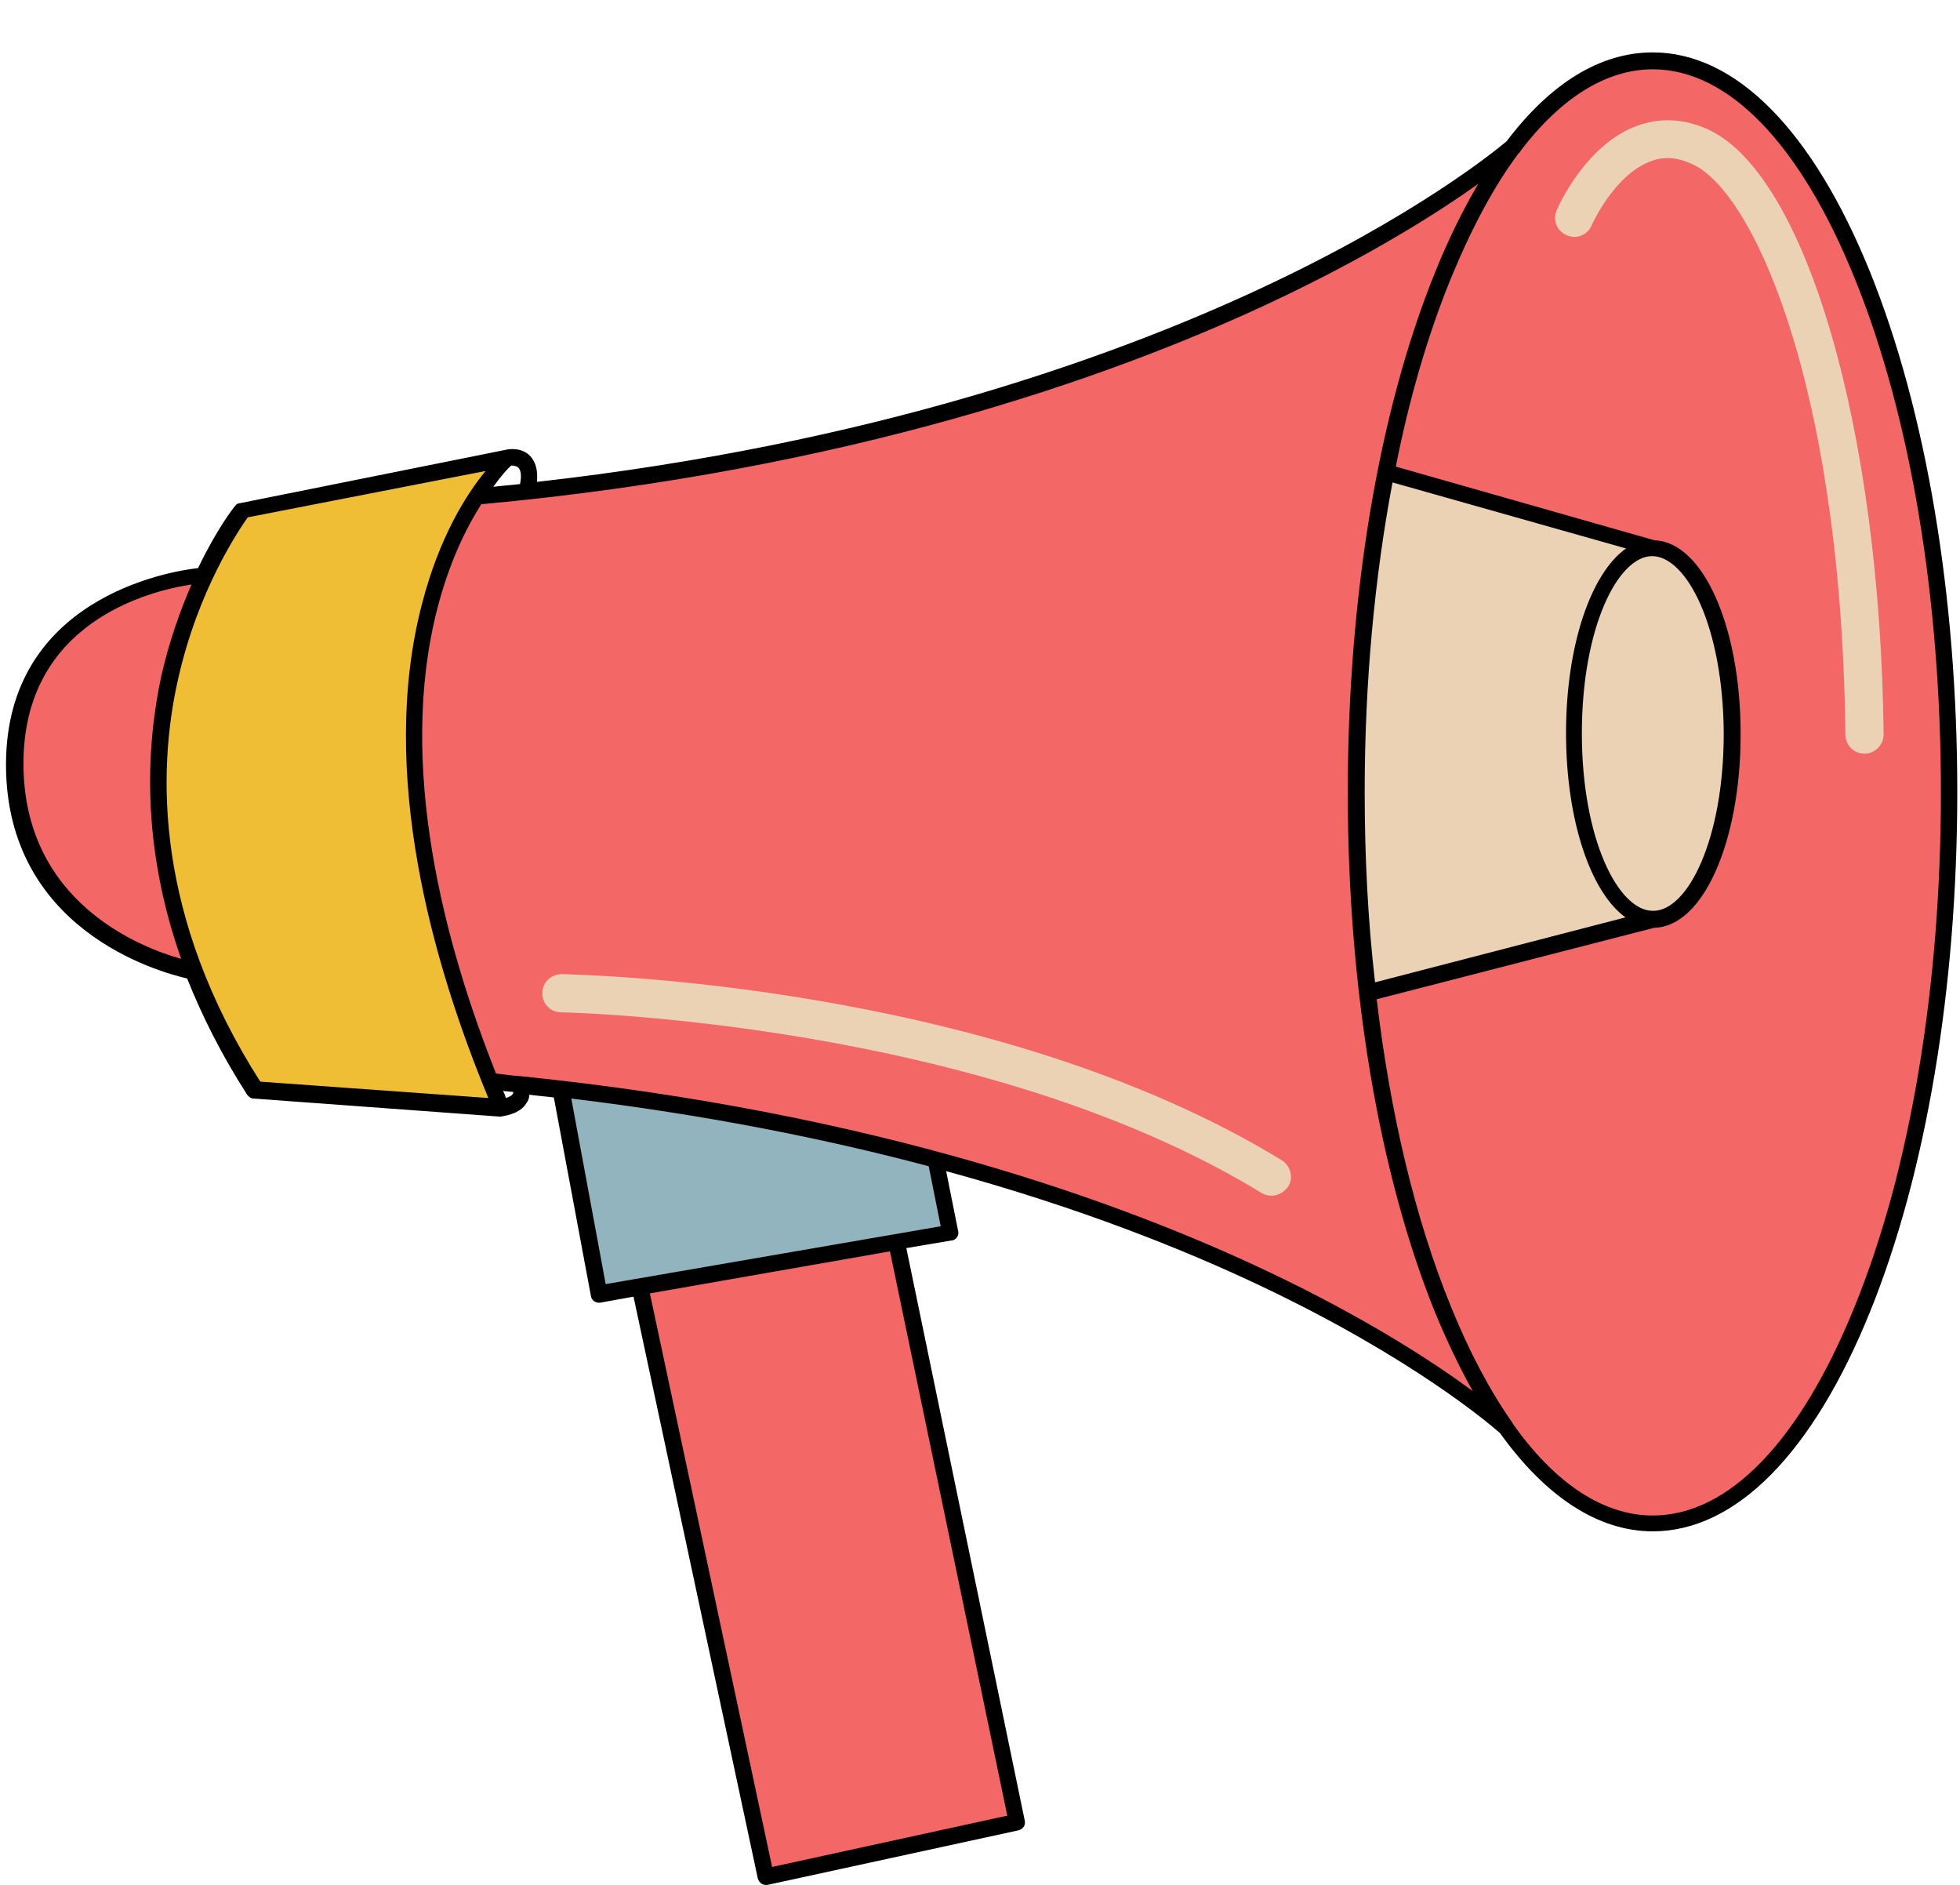 <?xml version="1.0" encoding="UTF-8"?>
<!DOCTYPE svg PUBLIC '-//W3C//DTD SVG 1.0//EN'
          'http://www.w3.org/TR/2001/REC-SVG-20010904/DTD/svg10.dtd'>
<svg height="345.4" preserveAspectRatio="xMidYMid meet" version="1.0" viewBox="-1.8 -10.1 359.2 345.4" width="359.2" xmlns="http://www.w3.org/2000/svg" xmlns:xlink="http://www.w3.org/1999/xlink" zoomAndPan="magnify"
><g id="change1_1"
  ><path d="M84.8,80.3c38.7-1.4,57.2-7.9,101-19.4s82.9-39.5,84-40.4c1.1-0.8,2.9-1.1,2.9-1.1 c2-6.2,16.3-15.6,16.3-15.6c29.9-13.9,47.5,31.1,47.5,31.1c6.3,7.4,11.3,39.3,13.6,46.1c2.2,6.8,4.1,35.6,4.1,35.6 c3.2,9.9-2.4,61.7-2.4,61.7s-6.9,39-17.4,61.1s-22.9,29.1-35.4,29.5c-12.5,0.4-25.4-18.2-25.4-18.2c-17.7-14.8-52.7-29.5-63.3-34.9 c-10.6-5.4-39.1-13-40.6-13.4s1.3,9.9,1.7,11.8c0.4,1.9-0.5,1.5-0.5,1.5l-8.8,1.5l21.8,106.3l-46,10c0,0-21.9-105.3-22.9-107.1 c-1-1.8-4.2-0.4-6.5,0s-8.1-36.6-8.1-36.6c-4.7-3.1-13.3-2.8-12,0.3c1.3,3.1,0.6,3,0.6,3s-40.1-2.8-43-3.2s-13.1-23.2-13.1-23.2 c-1.2,1.3-7.4-1.5-7.4-1.5c-25.4-7.5-27.3-35.5-21.6-51.4s32-18.9,32-18.9C35.5,91.7,42,83.1,42,83.1l48.6-9.5L84.8,80.3z" fill="#F46767"
  /></g
  ><g id="change2_1"
  ><path d="M89.7,73.7c2.2,1.7-2.5,4.7-2.5,4.7l-7.2,13.1c0,0-2.9,8.8-4.8,17.2 c-1.8,8.5-0.6,29.2-0.6,29.2c-0.3,13.8,12,46.9,14.2,51.6s-0.8,3.1-0.8,3.1L51.7,190c-6.8,0.9-8-2.9-8-2.9s-9.7-12.7-15.5-40.3 S37,92.5,39.9,87.4c2.8-5.1,4.9-4.6,4.9-4.6L89.7,73.7z" fill="#EFBE35"
  /></g
  ><g id="change3_1"
  ><path d="M168.3,202c2.7,0.7,1.5,4.9,3.3,10.3s-2.9,4.1-2.9,4.1s-57.6,10-59.5,10.3s-6.3-27.5-7.4-33.1 c-1.1-5.7,2.2-3.8,2.2-3.8l45.3,7.6C149.2,197.4,165.6,201.3,168.3,202z" fill="#92B4BE"
  /></g
  ><g id="change4_1"
  ><path d="M251.8,78.6c0.5-3,4.9-0.9,4.9-0.9l41.8,11.9c5.9,0.5,15.7,4.6,17.1,29.5s-7.9,35.5-9.7,37.3 s-15.9,4.8-15.9,4.8l-37.7,9.8c-7.5,9.6-5.2-49.2-5.2-49.2S251.2,81.6,251.8,78.6z" fill="#EBD2B4"
  /></g
  ><g id="change5_1"
  ><path d="M138.6,335.3c-0.3,0-0.6-0.1-0.8-0.2c-0.3-0.2-0.6-0.6-0.7-0.9l-22.8-106.7l-6.1,1.1 c-0.8,0.1-1.6-0.4-1.7-1.2l-6.8-36.4c-1.5-0.2-3-0.3-4.5-0.5c0,0.6-0.2,1.1-0.5,1.5c-1.2,2.1-4.3,2.4-4.7,2.5c0,0-0.1,0-0.1,0 c-0.1,0-0.1,0-0.2,0l-45-3.3c-0.5,0-0.9-0.3-1.2-0.7c-4.7-7.3-8.3-14.5-11-21.3c-5.2-1.2-33.2-8.9-33.2-39.2 c0-30.3,29.6-35.4,35.2-36c3.4-7.1,6.5-11.1,6.8-11.4c0.2-0.3,0.5-0.5,0.9-0.5L91,72.3c0.4-0.1,2.8-0.5,4.4,1.2 c1,1.1,1.4,2.7,1.2,4.7c61.3-6.9,105.4-22.8,132.1-35.2c28.9-13.4,43.8-25.7,45.6-27.2c8.1-10.7,17.2-16.3,26.8-16.3 c15.2,0,29.3,14.3,39.8,40.2c10.3,25.5,16,59.4,16,95.3c0,36-5.7,69.9-16,95.3c-10.5,25.9-24.6,40.2-39.8,40.2 c-10,0-19.6-6.3-28-18c-1.6-1.4-15.7-13.6-43.7-26.9c-14.1-6.7-33.3-14.4-57.8-21.1l2.2,11c0.1,0.4,0,0.8-0.2,1.1 c-0.2,0.3-0.6,0.6-1,0.6l-8.3,1.4L186,323.5c0.2,0.8-0.3,1.6-1.2,1.8l-46,10C138.8,335.3,138.7,335.3,138.6,335.3z M117.3,226.9 L139.7,332l43.1-9.4l-21.5-103.4L117.3,226.9z M275.6,251c7.7,10.8,16.5,16.6,25.5,16.6c13.9,0,27-13.6,37-38.3 c10.2-25.1,15.8-58.6,15.8-94.2c0-35.6-5.6-69.1-15.8-94.2c-10-24.7-23.2-38.3-37-38.3c-8.5,0-16.8,5.2-24.2,14.9 c-0.1,0.2-0.2,0.4-0.4,0.5c0,0,0,0,0,0c-4.5,6-8.6,13.7-12.4,22.9c-4.2,10.3-7.6,21.9-10.1,34.5l47.4,13.5 c8.9,0.3,15.8,15.8,15.8,35.5c0,19.8-6.9,35.3-15.8,35.5L250.5,173c2.5,21.1,7.1,40.4,13.6,56.3c3.4,8.4,7.2,15.5,11.2,21.2 c0,0,0,0,0,0C275.4,250.7,275.5,250.8,275.6,251z M93.6,187.1c64.9,6.6,110.3,23.1,137.2,35.9c18.1,8.6,30.4,16.7,37.3,21.8 c-2.4-4.3-4.7-9.1-6.9-14.4c-10.3-25.5-16-59.4-16-95.3c0-36,5.7-69.9,16-95.3c2.4-6,5.1-11.4,7.9-16.2c-7.3,5.2-20.1,13.4-39,22.2 C201.7,59,153.7,76.1,86.4,82.3c-2.8,4.4-5.9,10.7-8.1,19.3c-7.3,28.7,1.3,61.1,10.8,85C90.6,186.8,92.1,187,93.6,187.1 C93.6,187.1,93.6,187.1,93.6,187.1z M102.9,191.2l6.3,34l61.4-10.6l-2.2-11C149.6,198.6,127.7,194.2,102.9,191.2z M45.9,188.1 l41.8,3c-10.2-24.6-20.2-59.6-12.2-90.4c3.2-12.5,8.3-20.4,11.7-24.5l-43.6,8.5c-1.6,2.3-9.1,13.2-12.8,29.8 C27,131.4,26.6,157.9,45.9,188.1z M90.4,189.8c0.2,0.4,0.4,0.8,0.5,1.3c0.6-0.2,1.1-0.4,1.3-0.8c0-0.1,0.1-0.2,0.1-0.3 C91.6,189.9,91,189.9,90.4,189.8z M253.4,78.3c-3.3,17.5-5.1,36.8-5.1,56.7c0,12,0.6,23.7,1.9,34.9l45.9-11.9 c-6.4-4.6-10.9-17.8-10.9-33.8c0-16.1,4.6-29.3,11-33.8L253.4,78.3z M33.3,97c-7.9,1.2-30.8,7-30.8,32.8 c0,25.4,21.4,33.7,28.9,35.8c-7.4-21-6.4-39.1-3.6-52C29.3,107.1,31.3,101.6,33.3,97z M301,91.8c-6.3,0-12.9,13.1-12.9,32.5 c0,19.4,6.7,32.5,13,32.5c0,0,0,0,0.1,0c6.3,0,12.9-13.1,12.9-32.5C314,104.9,307.4,91.9,301,91.8C301.1,91.8,301.1,91.8,301,91.8z M91.9,75.2c-0.6,0.5-1.8,1.8-3.3,3.9c1.6-0.2,3.3-0.3,4.9-0.5c0.3-1.4,0.2-2.5-0.3-3C92.9,75.3,92.3,75.2,91.9,75.2z"
  /></g
  ><g id="change4_2"
  ><path d="M231.2,209c-0.6,0-1.3-0.2-1.8-0.5c-51.5-31.5-127.6-33.1-128.4-33.1 c-1.9,0-3.5-1.6-3.4-3.6c0-1.9,1.6-3.4,3.6-3.4c3.2,0.1,78.7,1.6,131.9,34.1c1.6,1,2.2,3.2,1.2,4.8 C233.5,208.4,232.4,209,231.2,209z M339.9,128c-1.9,0-3.5-1.5-3.5-3.5c-0.4-35-5.4-58.9-9.6-72.7c-5.1-16.9-12-28.8-18.4-31.8 c-2.8-1.3-5.3-1.5-7.8-0.5c-6.6,2.5-10.7,11.6-10.7,11.7c-0.8,1.8-2.8,2.6-4.6,1.8c-1.8-0.8-2.6-2.8-1.8-4.6 c0.2-0.5,5.2-11.9,14.6-15.4c4.3-1.6,8.8-1.4,13.3,0.7c17.9,8.5,31.4,55.1,32,110.8C343.4,126.4,341.8,128,339.9,128 C339.9,128,339.9,128,339.9,128z" fill="#EBD2B4"
  /></g
></svg
>
